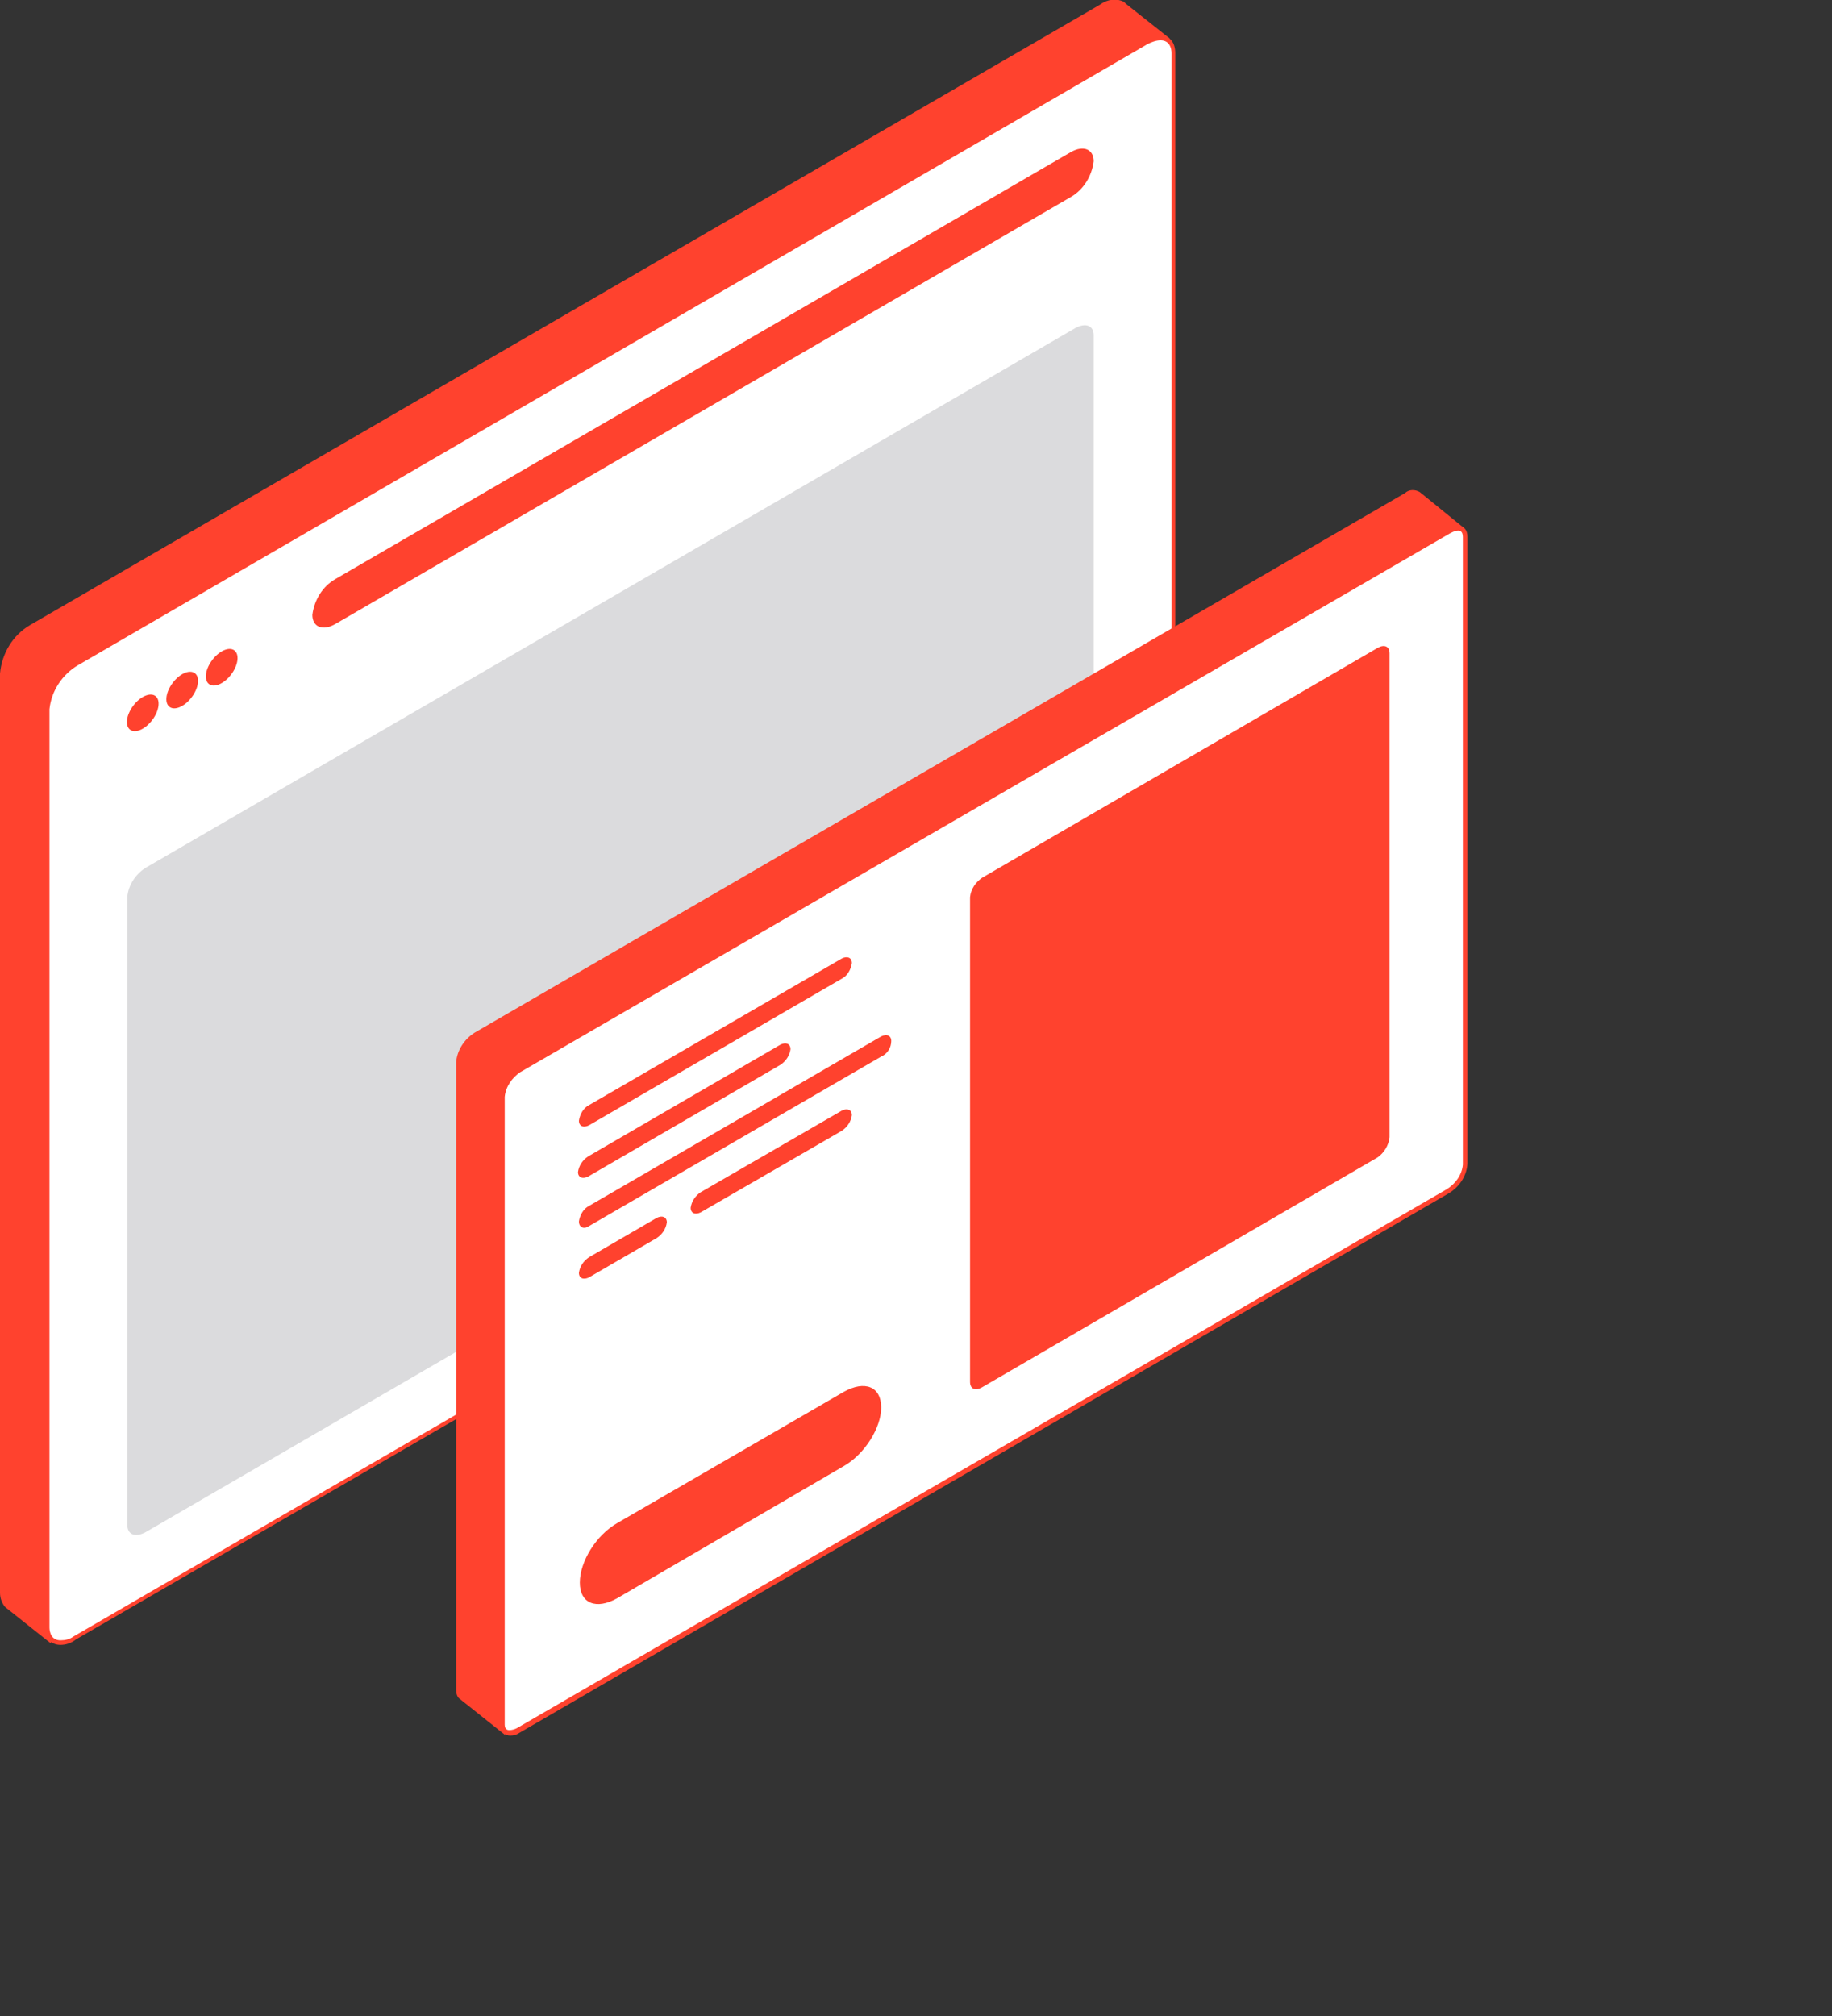 <?xml version="1.0" encoding="UTF-8"?> <!-- Generator: Adobe Illustrator 24.2.3, SVG Export Plug-In . SVG Version: 6.00 Build 0) --> <svg xmlns="http://www.w3.org/2000/svg" xmlns:xlink="http://www.w3.org/1999/xlink" id="Слой_1" x="0px" y="0px" viewBox="0 0 200 220" style="enable-background:new 0 0 200 220;" xml:space="preserve"><rect x="0" y="0" width="200" height="220" fill="#333333" stroke="none"/> <style type="text/css"> .st0{fill:#FF422E;} .st1{fill:#FFFFFF;} .st2{fill:#DBDBDD;} </style> <path class="st0" d="M127.7,4.2l-4.8-3.8l-0.1-0.1l-0.1-0.1l0,0c-0.8-0.4-1.8-0.3-2.6,0.3L3.3,68.2c-1.9,1.1-3.1,3.1-3.3,5.3v100.3 c0,0.6,0.2,1.1,0.5,1.5l0,0l0.1,0.1l4.9,3.9l3.5-3.9l1.2-3.9H9.5l110.6-64.1c1.9-1.1,3.1-3.1,3.3-5.3v-95L127.7,4.2z"></path> <path class="st1" d="M6.5,179.3c-0.9,0-1.4-0.6-1.4-1.7V77.4c0.2-2.1,1.4-3.9,3.2-5L125.2,4.6c0.5-0.3,1-0.5,1.5-0.5 c0.9,0,1.4,0.6,1.4,1.7v100.3c-0.2,2.1-1.4,3.9-3.2,5L8.1,178.8C7.6,179.1,7.1,179.3,6.5,179.3z"></path> <path class="st0" d="M126.7,4.4L126.7,4.4c1,0,1.2,0.9,1.2,1.4v100.3c-0.2,2-1.4,3.8-3.1,4.8L8,178.6c-0.4,0.3-0.9,0.4-1.4,0.4 c-1,0-1.2-0.9-1.2-1.4V77.4c0.2-2,1.4-3.8,3.1-4.8L125.3,4.8C125.7,4.6,126.2,4.4,126.7,4.4 M126.7,3.9c-0.6,0-1.2,0.2-1.7,0.5 L8.2,72.1c-1.9,1.1-3.1,3.1-3.3,5.3v100.2c0,1.2,0.7,1.9,1.7,1.9c0.6,0,1.2-0.2,1.7-0.6L125,111.3c1.9-1.1,3.1-3.1,3.3-5.3V5.8 C128.3,4.6,127.7,3.9,126.7,3.9L126.7,3.9z"></path> <path class="st0" d="M116.9,21.5L36.6,68.1c-1.4,0.8-2.5,0.3-2.5-1l0,0c0.2-1.6,1.1-3.1,2.5-3.9l80.3-46.6c1.4-0.8,2.5-0.3,2.5,1 l0,0C119.2,19.2,118.3,20.7,116.9,21.5z"></path> <ellipse transform="matrix(0.601 -0.799 0.799 0.601 -55.952 43.498)" class="st0" cx="15.6" cy="77.8" rx="2.3" ry="1.3"></ellipse> <ellipse transform="matrix(0.601 -0.799 0.799 0.601 -52.234 45.947)" class="st0" cx="19.9" cy="75.3" rx="2.3" ry="1.3"></ellipse> <ellipse transform="matrix(0.601 -0.799 0.799 0.601 -48.508 48.398)" class="st0" cx="24.2" cy="72.8" rx="2.3" ry="1.3"></ellipse> <path class="st2" d="M117.4,108.3L15.9,167.2c-1.1,0.6-2,0.3-2-0.8V97.9c0.1-1.3,0.9-2.5,2-3.2l101.5-58.9c1.1-0.6,2-0.3,2,0.8v68.5 C119.3,106.5,118.5,107.7,117.4,108.3z"></path> <path class="st0" d="M159.8,57.6l-4.8-3.9l0,0l0,0l0,0c-0.5-0.3-1.2-0.3-1.6,0.1L51.8,112.7c-1.1,0.7-1.9,1.9-2,3.2v68.5 c0,0.4,0.1,0.8,0.4,1l0,0l4.9,3.9l3-5.3v-2.4l95.2-55.2c1.1-0.7,1.9-1.9,2-3.2V60.3L159.8,57.6z"></path> <path class="st1" d="M55.7,189.1c-0.5,0-0.7-0.3-0.7-0.9v-68.5c0.1-1.2,0.8-2.3,1.9-2.9l101.5-58.9c0.3-0.2,0.6-0.3,0.9-0.3 c0.5,0,0.7,0.3,0.7,0.9v68.5c-0.1,1.2-0.8,2.3-1.9,2.9L56.5,188.8C56.3,189,56,189.1,55.7,189.1z"></path> <path class="st0" d="M159.2,57.9L159.2,57.9c0.1,0,0.5,0,0.5,0.7v68.5c-0.1,1.1-0.8,2.1-1.8,2.7L56.4,188.6 c-0.2,0.1-0.5,0.2-0.8,0.2c-0.1,0-0.5,0-0.5-0.6v-68.5c0.1-1.1,0.8-2.1,1.7-2.7l101.5-58.8C158.7,58,158.9,57.9,159.2,57.9 M159.2,57.4c-0.4,0-0.7,0.1-1,0.3L56.7,116.6c-1.1,0.7-1.9,1.8-2,3.2v68.5c0,0.7,0.4,1.1,1,1.1c0.4,0,0.7-0.1,1-0.3l101.5-58.9 c1.1-0.7,1.9-1.8,2-3.2V58.6C160.2,57.8,159.8,57.4,159.2,57.4z"></path> <path class="st0" d="M150.4,126.3l-43.2,25.1c-0.7,0.4-1.3,0.2-1.3-0.6V97.9c0.1-0.9,0.6-1.6,1.3-2.1l43.2-25.1 c0.7-0.4,1.3-0.2,1.3,0.6v52.8C151.6,125,151.1,125.8,150.4,126.3z"></path> <path class="st0" d="M91.9,106.8l-27.6,16c-0.6,0.3-1.1,0.1-1.1-0.5c0.1-0.7,0.5-1.4,1.1-1.7l27.6-16c0.6-0.3,1.1-0.1,1.1,0.5 C92.9,105.8,92.5,106.5,91.9,106.8z"></path> <path class="st0" d="M85.2,116.2l-21,12.2c-0.6,0.3-1.1,0.1-1.1-0.5c0.1-0.7,0.5-1.3,1.1-1.7l21-12.2c0.6-0.3,1.1-0.1,1.1,0.5 C86.2,115.2,85.8,115.8,85.2,116.2z"></path> <path class="st0" d="M71.7,135.1l-7.4,4.3c-0.6,0.3-1.1,0.1-1.1-0.5c0.1-0.7,0.5-1.3,1.1-1.7l7.4-4.3c0.6-0.3,1.1-0.1,1.1,0.5 C72.7,134.1,72.3,134.7,71.7,135.1z"></path> <path class="st0" d="M91.9,123.4l-15.4,8.9c-0.6,0.3-1.1,0.1-1.1-0.5c0.1-0.7,0.5-1.3,1.1-1.7l15.4-8.9c0.6-0.3,1.1-0.1,1.1,0.5 C92.9,122.4,92.5,123,91.9,123.4z"></path> <path class="st0" d="M96.2,115.3l-31.9,18.5c-0.6,0.4-1.1,0.1-1.1-0.5c0.1-0.7,0.5-1.4,1.1-1.7l31.9-18.5c0.6-0.3,1.1-0.1,1.1,0.5 C97.3,114.3,96.9,115,96.2,115.3z"></path> <path class="st0" d="M92.1,160l-24.7,14.4c-2.3,1.3-4.1,0.6-4.1-1.7l0,0c0-2.3,1.8-5.2,4.1-6.5l24.7-14.3c2.3-1.3,4.1-0.6,4.1,1.7 l0,0C96.2,155.8,94.4,158.7,92.1,160z"></path> </svg> 